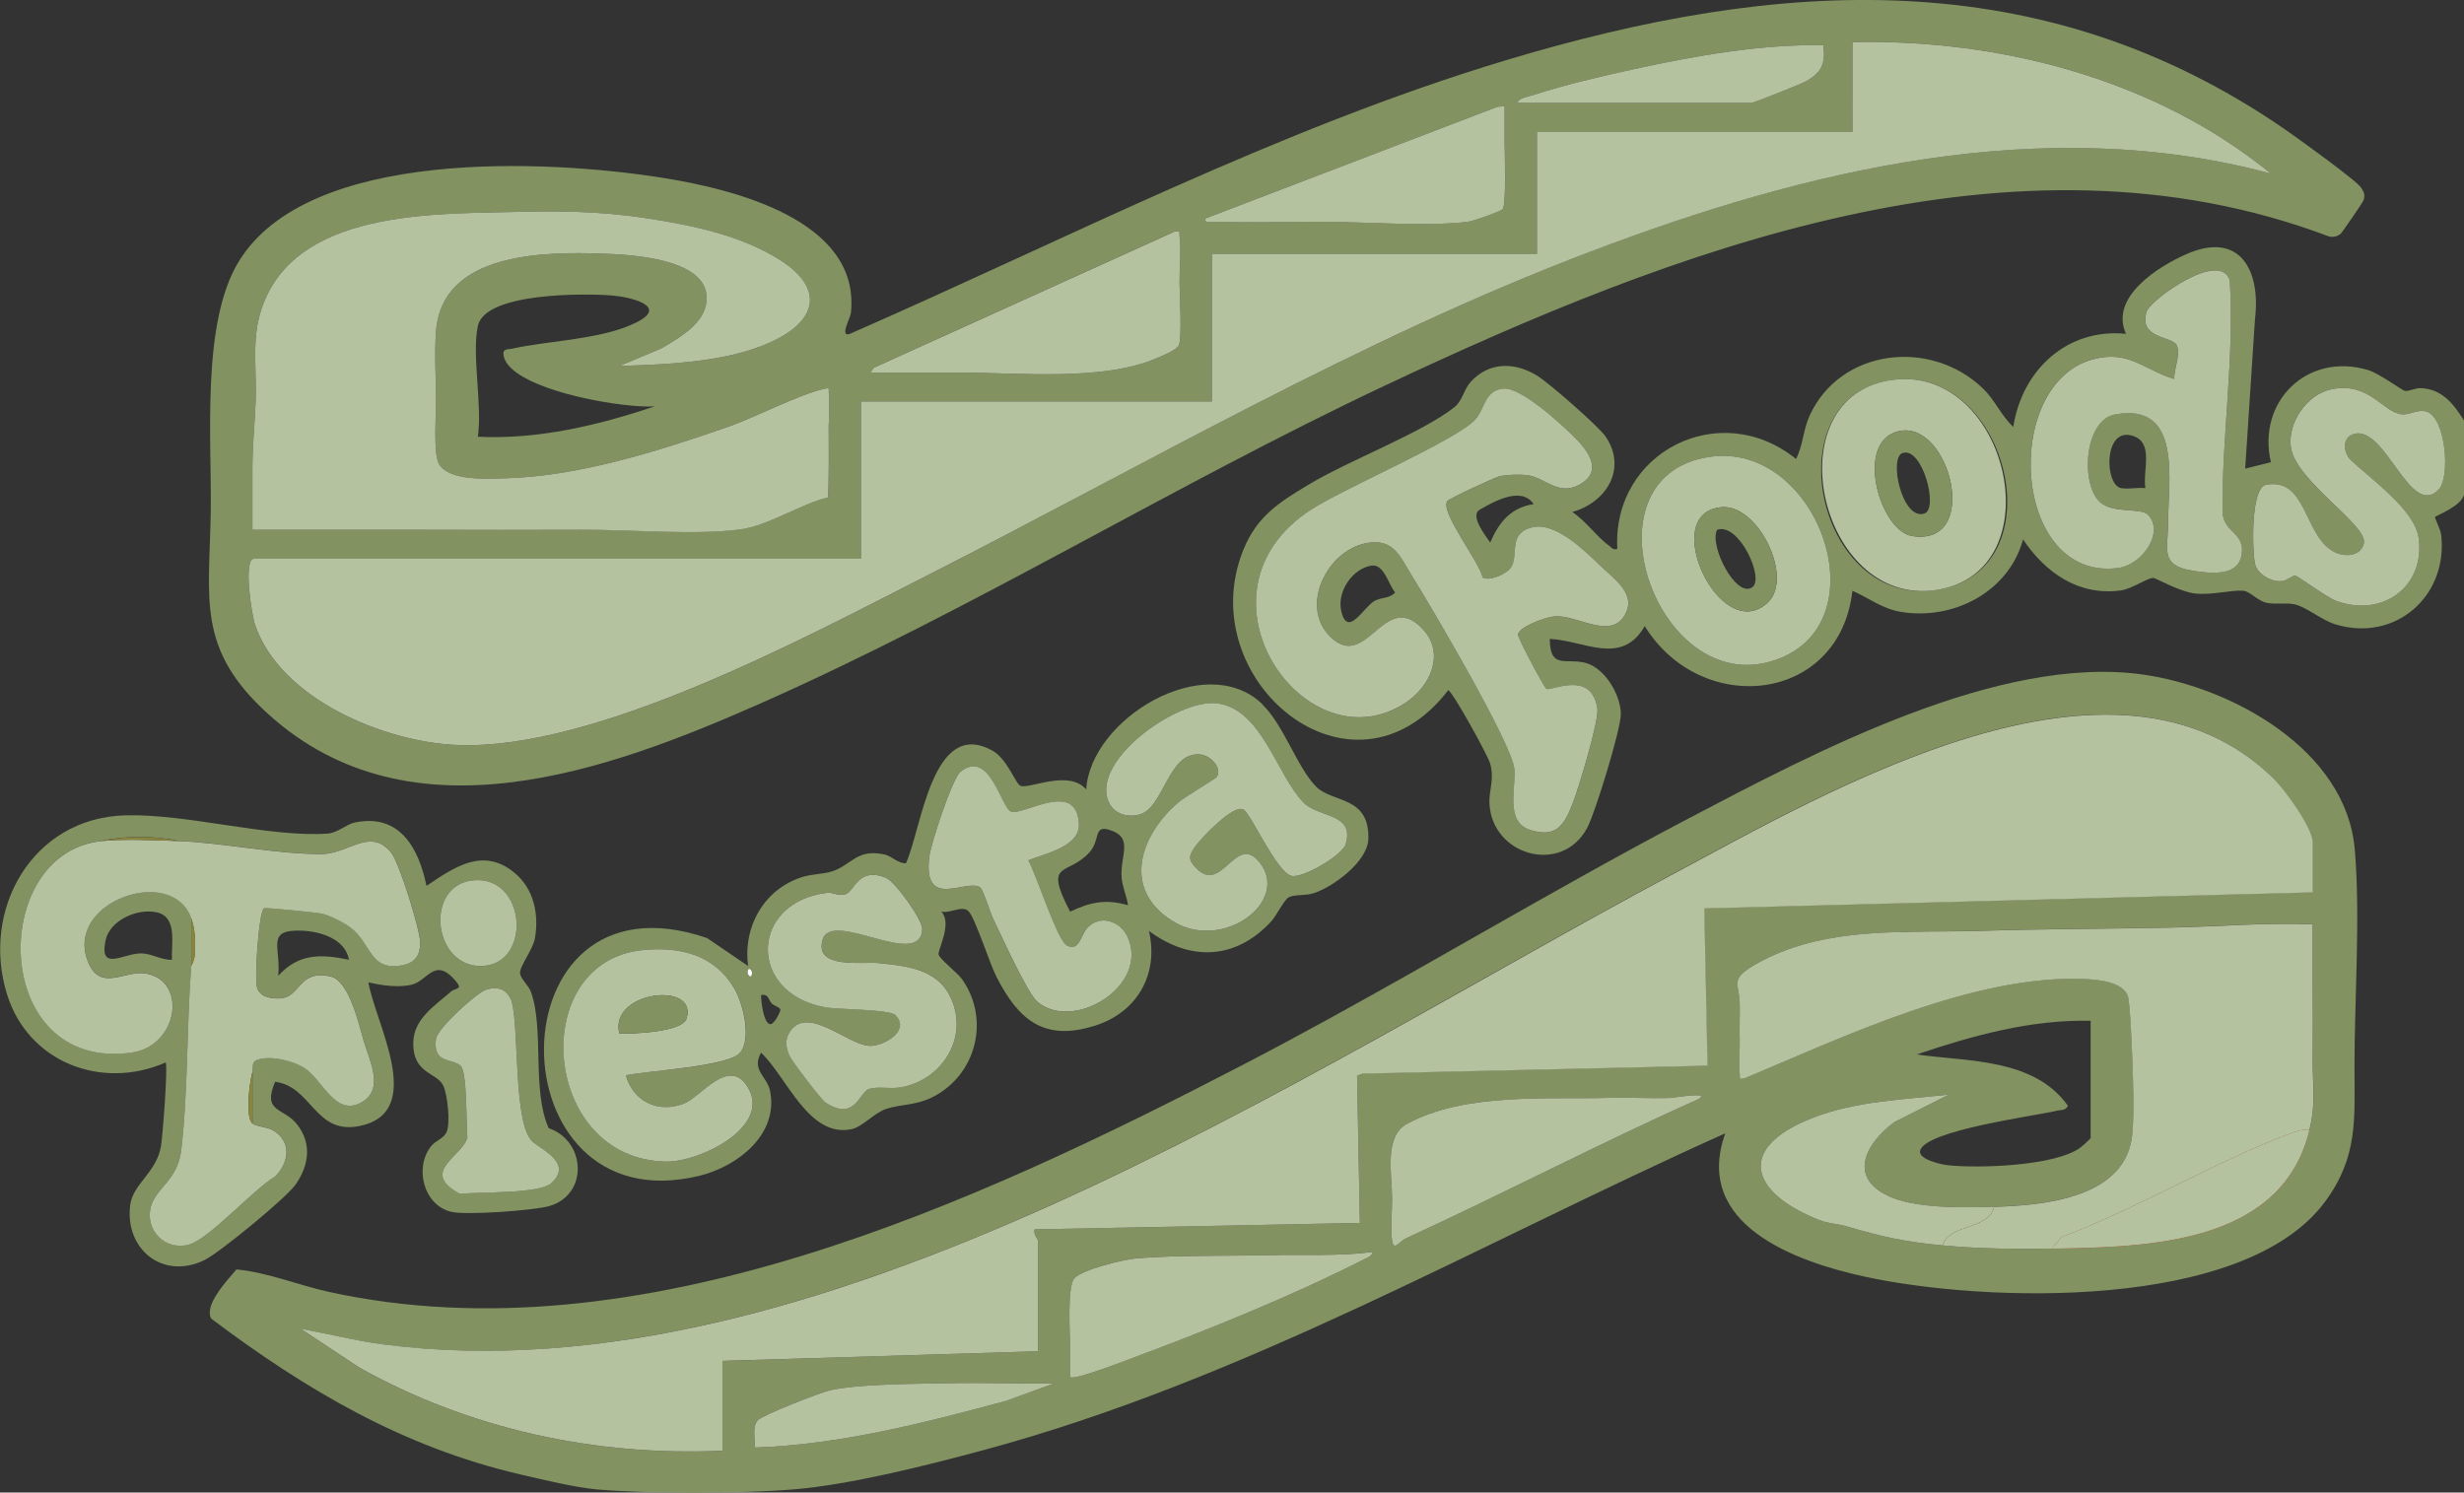 <svg viewBox="0 0 441.39 267.4" xmlns="http://www.w3.org/2000/svg" data-name="Layer 1" id="Layer_1">
  <rect x="0" y="0" width="441.39" height="267.4" fill="#333333" stroke="none"/>
  <defs>
    <style>
      .cls-1 {
        fill: #e9a842;
      }

      .cls-2 {
        fill: #b5c2a0;
      }

      .cls-3 {
        fill: #fefefd;
      }

      .cls-4 {
        fill: #898540;
      }

      .cls-5 {
        fill: #df733c;
      }

      .cls-6 {
        fill: #e2863e;
      }

      .cls-7 {
        fill: #da5438;
      }

      .cls-8 {
        fill: #829361;
      }

      .cls-9 {
        fill: #888540;
      }
    </style>
  </defs>
  <path d="M340.32,161.83l-35.03.92.26,12.5.02,1.13.04,1.91.02.89.24,11.76,5.67-.08c0-.4,0-.8.02-1.22,0-.3.02-.6.03-.9.03-.83.06-1.66.04-2.41-.06-2.19.05-4.41,0-6.61-.01-.5-.05-.94-.11-1.33-.02-.16-.05-.31-.07-.46-.11-.65-.23-1.19-.23-1.67,0-.39.08-.76.29-1.13.08-.13.17-.25.27-.38.43-.51,1.15-1.07,2.32-1.76.25-.15.5-.29.76-.43s.51-.28.76-.41c.08-.04.14-.08.22-.12.69-.36,1.4-.69,2.1-1,.26-.12.52-.23.79-.33.27-.11.53-.21.79-.31.27-.1.53-.2.8-.3.27-.09.53-.18.8-.28.65-.22,1.3-.42,1.96-.61.62-.17,1.24-.33,1.87-.49,2.94-.7,5.96-1.13,9.01-1.39.4-.03.8-.06,1.2-.09,1.35-.1,2.7-.17,4.06-.21.41-.02.82-.03,1.23-.04l-.14-5.16ZM311.64,179.72c-.01-.5-.05-.94-.11-1.33-.02-.16-.05-.31-.07-.46-.11-.65-.23-1.19-.23-1.67l-5.65.12.04,1.91.02.89.24,11.76,5.67-.08c0-.4,0-.8.02-1.22,0-.3.02-.6.03-.9.03-.83.06-1.66.04-2.41-.06-2.19.05-4.41,0-6.61ZM340.32,161.83l-35.03.92.26,12.5.02,1.13.04,1.91.02.89.24,11.76,5.67-.08c0-.4,0-.8.02-1.22,0-.3.02-.6.03-.9.03-.83.06-1.66.04-2.41-.06-2.19.05-4.41,0-6.61-.01-.5-.05-.94-.11-1.33-.02-.16-.05-.31-.07-.46-.11-.65-.23-1.19-.23-1.67,0-.39.08-.76.29-1.13.08-.13.17-.25.27-.38.43-.51,1.15-1.07,2.32-1.76.25-.15.5-.29.76-.43s.51-.28.76-.41c.08-.04.14-.08.22-.12.69-.36,1.4-.69,2.1-1,.26-.12.52-.23.79-.33.27-.11.53-.21.79-.31.27-.1.53-.2.8-.3.27-.09.53-.18.8-.28.65-.22,1.3-.42,1.96-.61.62-.17,1.24-.33,1.87-.49,2.94-.7,5.96-1.13,9.01-1.39.4-.03.8-.06,1.2-.09,1.35-.1,2.7-.17,4.06-.21.41-.02.82-.03,1.23-.04l-.14-5.16ZM340.32,161.83l-35.03.92.26,12.5.02,1.13.04,1.91.02.89.24,11.76,5.67-.08c0-.4,0-.8.02-1.22,0-.3.02-.6.03-.9.03-.83.06-1.66.04-2.41-.06-2.19.05-4.41,0-6.61-.01-.5-.05-.94-.11-1.33-.02-.16-.05-.31-.07-.46-.11-.65-.23-1.19-.23-1.67,0-.39.08-.76.29-1.13.08-.13.17-.25.27-.38.43-.51,1.15-1.07,2.32-1.76.25-.15.5-.29.76-.43s.51-.28.76-.41c.08-.04.14-.08.22-.12.69-.36,1.4-.69,2.1-1,.26-.12.52-.23.79-.33.27-.11.53-.21.79-.31.27-.1.53-.2.8-.3.27-.09.53-.18.8-.28.65-.22,1.3-.42,1.96-.61.62-.17,1.24-.33,1.87-.49,2.94-.7,5.96-1.13,9.01-1.39.4-.03.8-.06,1.2-.09,1.35-.1,2.7-.17,4.06-.21.41-.02.82-.03,1.23-.04l-.14-5.16ZM340.32,161.83l-35.03.92.26,12.5.02,1.13.04,1.91.02.89.24,11.76,5.67-.08c0-.4,0-.8.02-1.22,0-.3.02-.6.03-.9.03-.83.06-1.66.04-2.41-.06-2.19.05-4.41,0-6.61-.01-.5-.05-.94-.11-1.33-.02-.16-.05-.31-.07-.46-.11-.65-.23-1.19-.23-1.67,0-.39.08-.76.29-1.13.08-.13.17-.25.27-.38.43-.51,1.15-1.07,2.32-1.76.25-.15.5-.29.76-.43s.51-.28.76-.41c.08-.04.14-.08.22-.12.69-.36,1.4-.69,2.1-1,.26-.12.52-.23.79-.33.27-.11.53-.21.79-.31.27-.1.53-.2.8-.3.27-.09.53-.18.8-.28.65-.22,1.3-.42,1.96-.61.62-.17,1.24-.33,1.87-.49,2.94-.7,5.96-1.13,9.01-1.39.4-.03.8-.06,1.2-.09,1.35-.1,2.7-.17,4.06-.21.41-.02.82-.03,1.23-.04l-.14-5.16ZM421.81,152.1c-1.54-17.73-21.94-28.96-37.87-31.24-25.74-3.68-58.91,13.94-81.34,25.71-6.73,3.53-13.41,7.18-20.05,10.9-19.88,11.1-39.5,22.7-59.71,33.2-48.11,24.97-108.36,52.91-163.79,40.81-5.53-1.21-11.05-3.5-16.58-4.04-.04,0-.08,0-.12-.01-1.55,1.84-5.9,6.4-4.5,8.82,16.99,12.78,34.35,23.02,55.34,27.9,3.89.91,9.92,2.36,13.73,2.69,9.16.8,25.98.76,35.18,0,10.32-.85,24.02-4.33,34.15-7.06,46.77-12.61,88.95-37.08,132.81-56.74-5.84,16.29,12.39,22.94,24.97,25.68,21.46,4.67,67.96,6.21,82.47-13.43,5.95-8.06,5.27-14.86,5.27-24.03,0-12.28,1.08-27.21.05-39.14ZM180.16,251c-14.71,3.96-29.65,7.82-44.98,8.34.15-1.56-.51-3.68.57-4.9.81-.91,11.31-5.02,13.05-5.39,5.4-1.15,15.34-1.11,21.25-1.24,6.24-.14,12.52.14,18.76.03l-8.65,3.15ZM244.17,225.7c-12.45,6.33-27.65,12.52-40.79,17.4-1.62.61-10.99,4.27-11.68,3.6-.03-1.91.03-3.84,0-5.75-.04-2.49-.5-10.41.74-11.91,1.31-1.59,8.85-3.41,11.09-3.6,7.31-.62,16.38-.39,23.92-.58,6.17-.16,12.32.23,18.45-.57-.14.89-1.07,1.09-1.74,1.43ZM304.15,196.97c-17.64,7.87-34.75,16.84-52.3,24.89-1.09.5-2.21,2.43-2.48.41-.3-2.25.03-5.37,0-7.77-.05-4.33-1.43-10.92,2.66-13.15,10.33-5.63,24.81-4.36,36.55-4.67,3.55-.09,7.14.14,10.69.02.34-.01,7.63-1.24,4.88.27ZM244.13,192.35l-1.03.38.5,26.37-12.03.24-19.35.38-14.71.29-4.97.1-7.18.14c-.34.8.57,1.71.57,2.01v19.83l-56.51,1.73v16.1c-22.69,1-45.21-3.81-64.97-14.85l-10.57-6.99c4.92.87,9.82,2.14,14.78,2.79,7.54.98,15.15,1.31,22.83,1.07.46-.01.93-.03,1.39-.05.49-.02.99-.04,1.48-.06.5-.02,1-.05,1.51-.08.85-.05,1.7-.1,2.55-.17.66-.05,1.33-.1,1.99-.16.48-.04.95-.08,1.43-.13.43-.04.87-.08,1.29-.13.61-.06,1.22-.12,1.83-.19.44-.05.89-.1,1.35-.16.46-.05.91-.11,1.37-.17.46-.05.92-.12,1.37-.18.46-.06.91-.12,1.37-.19.46-.06.91-.13,1.37-.2.43-.06.87-.13,1.3-.2,2.25-.35,4.49-.74,6.74-1.17.5-.1,1-.19,1.5-.29.54-.1,1.09-.21,1.63-.33.38-.08.77-.16,1.15-.24.81-.17,1.62-.35,2.43-.53.72-.16,1.45-.33,2.18-.5.72-.17,1.45-.34,2.17-.52.73-.18,1.46-.36,2.18-.54.73-.18,1.46-.37,2.18-.56.69-.18,1.38-.36,2.07-.55.71-.19,1.42-.39,2.12-.59.71-.2,1.41-.4,2.12-.61.51-.15,1.02-.3,1.53-.45.28-.08.57-.17.85-.25,1.16-.35,2.32-.7,3.48-1.07,1.62-.51,3.23-1.03,4.84-1.57.38-.13.76-.25,1.14-.38.47-.16.95-.32,1.42-.49,1.3-.44,2.62-.91,3.92-1.37.81-.29,1.61-.58,2.42-.87,1.1-.4,2.21-.81,3.31-1.23.69-.26,1.37-.52,2.06-.79.33-.13.66-.25.99-.38.51-.2,1.02-.39,1.52-.59,1.01-.4,2.03-.8,3.04-1.21.73-.29,1.44-.59,2.17-.88.94-.39,1.88-.77,2.82-1.17,1.1-.46,2.19-.92,3.29-1.39.06-.02.12-.05.17-.08,1.09-.47,2.18-.94,3.27-1.41.06-.03.13-.05.19-.09.51-.22,1.02-.44,1.52-.67,1.15-.51,2.29-1.02,3.44-1.54.84-.38,1.68-.76,2.52-1.14.88-.4,1.75-.81,2.62-1.21,3.13-1.46,6.25-2.94,9.35-4.46.72-.35,1.45-.7,2.17-1.06,1.53-.75,3.05-1.51,4.58-2.28.76-.38,1.52-.76,2.28-1.15.69-.35,1.38-.7,2.07-1.05.69-.35,1.38-.7,2.07-1.06,1.18-.61,2.37-1.22,3.55-1.83,1.14-.59,2.29-1.2,3.44-1.8,1.2-.63,2.4-1.26,3.6-1.91,1.17-.62,2.34-1.24,3.5-1.87,1.17-.62,2.33-1.25,3.48-1.88.96-.52,1.92-1.05,2.88-1.56,1.35-.73,2.7-1.47,4.04-2.21.32-.17.64-.35.95-.53,1.12-.61,2.24-1.23,3.35-1.85,1.83-1.01,3.66-2.03,5.47-3.04,1.99-1.1,3.96-2.21,5.92-3.31,11.06-6.2,21.78-12.28,32.05-17.93.87-.48,1.74-.96,2.6-1.43,2.59-1.41,5.14-2.8,7.67-4.15,28.31-15.12,79.64-45.44,108.16-17.38,2.02,1.99,6.98,8.8,6.98,11.44v8.91l-73.97,1.95-35.03.92.26,12.5.02,1.13.04,1.91.02.89.24,11.76-61.75,1.42ZM413.71,202.43c-4.98,20.46-28.67,20.98-46.14,21.27-6.67.11-12.99.03-19.6-.58-6.78-.62-11.02-1.59-17.3-3.45-1.5-.44-3.1-.42-4.91-1.14-12.31-4.91-14.83-12.91-1-18.28,7.75-3.01,16.2-3.24,24.37-4.15l-9.76,4.92c-5.3,3.91-8.47,10.12-.61,13.47.16.06.32.13.48.19.17.06.33.13.51.18.18.06.36.12.55.17.35.1.71.2,1.08.29.2.05.4.09.6.13.23.05.45.09.69.13.16.03.32.06.49.09.65.11,1.32.2,2.01.28.75.09,1.52.15,2.29.2.16.01.31.02.46.03.47.02.93.05,1.4.06.46.02.92.03,1.37.03.16,0,.31,0,.47,0,2.21.03,4.32-.02,6.06-.07,9.07-.27,23.85-1.61,24.79-13.22.31-3.78.14-8.79,0-12.65-.08-2.06-.4-11.01-.87-12.06-1.12-2.48-5.47-2.79-7.78-2.89-19.68-.8-43.02,10.32-60.85,17.81-1.17.16-.74-.05-.85-.84-.04-.29-.06-.6-.08-.91,0-.12-.01-.24-.01-.37,0-.08,0-.16,0-.24,0-.4,0-.8.02-1.22,0-.3.02-.6.03-.9.03-.83.06-1.66.04-2.41-.06-2.19.05-4.41,0-6.61-.01-.5-.05-.94-.11-1.33-.02-.16-.05-.31-.07-.46-.11-.65-.23-1.19-.23-1.67,0-.39.08-.76.29-1.13.08-.13.17-.25.27-.38.43-.51,1.15-1.07,2.32-1.76.25-.15.5-.29.76-.43s.51-.28.76-.41c.08-.04.14-.08.22-.12.69-.36,1.4-.69,2.1-1,.26-.12.52-.23.79-.33.27-.11.53-.21.79-.31.27-.1.53-.2.8-.3.27-.09.53-.18.8-.28.65-.22,1.3-.42,1.96-.61.62-.17,1.24-.33,1.87-.49,2.94-.7,5.96-1.13,9.01-1.39.4-.03.8-.06,1.2-.09,1.35-.1,2.7-.17,4.06-.21.41-.02.82-.03,1.23-.04.6-.02,1.2-.03,1.81-.04.61-.01,1.21-.02,1.81-.03.61-.01,1.21-.02,1.81-.02.6,0,1.21-.01,1.81-.01,1.21-.01,2.41-.02,3.61-.03.56,0,1.11-.02,1.66-.03.64-.01,1.28-.03,1.92-.05,11.33-.35,22.69-.34,34.02-.58,8.45-.17,16.88-.93,25.38-.58.01,3.63-.02,7.29,0,10.92.02,4.4.04,8.83,0,13.22-.05,4.94.62,7.73-.58,12.65ZM343.36,188.91c9.98-3.37,20.49-6.29,31.15-6.03v20.98c0,.15-1.4,1.4-1.77,1.69-4.41,3.37-18.41,3.81-23.9,3.2-1.05-.12-5.22-1.03-4.89-2.57.78-3.68,20.84-6.28,24.51-7.19.76-.19,1.47.05,1.99-.87-6.05-8.52-17.79-7.9-27.09-9.2ZM340.32,161.83l-35.03.92.26,12.5.02,1.13.04,1.91.02.89.24,11.76,5.67-.08c0-.4,0-.8.02-1.22,0-.3.02-.6.03-.9.03-.83.06-1.66.04-2.41-.06-2.19.05-4.41,0-6.61-.01-.5-.05-.94-.11-1.33-.02-.16-.05-.31-.07-.46-.11-.65-.23-1.19-.23-1.67,0-.39.08-.76.29-1.13.08-.13.17-.25.27-.38.43-.51,1.15-1.07,2.32-1.76.25-.15.5-.29.76-.43s.51-.28.76-.41c.08-.04.14-.08.22-.12.69-.36,1.4-.69,2.1-1,.26-.12.52-.23.79-.33.27-.11.53-.21.79-.31.27-.1.53-.2.8-.3.27-.09.53-.18.8-.28.65-.22,1.3-.42,1.96-.61.62-.17,1.24-.33,1.87-.49,2.94-.7,5.96-1.13,9.01-1.39.4-.03.8-.06,1.2-.09,1.35-.1,2.7-.17,4.06-.21.41-.02.82-.03,1.23-.04l-.14-5.16ZM340.32,161.83l-35.03.92.26,12.5.02,1.13.04,1.91.02.89.24,11.76,5.67-.08c0-.4,0-.8.02-1.22,0-.3.02-.6.03-.9.03-.83.06-1.66.04-2.41-.06-2.19.05-4.41,0-6.61-.01-.5-.05-.94-.11-1.33-.02-.16-.05-.31-.07-.46-.11-.65-.23-1.19-.23-1.67,0-.39.08-.76.29-1.13.08-.13.17-.25.27-.38.43-.51,1.15-1.07,2.32-1.76.25-.15.5-.29.76-.43s.51-.28.76-.41c.08-.04.14-.08.22-.12.69-.36,1.4-.69,2.1-1,.26-.12.52-.23.79-.33.27-.11.53-.21.79-.31.27-.1.53-.2.8-.3.27-.09.53-.18.8-.28.65-.22,1.3-.42,1.96-.61.62-.17,1.24-.33,1.87-.49,2.94-.7,5.96-1.13,9.01-1.39.4-.03.8-.06,1.2-.09,1.35-.1,2.7-.17,4.06-.21.41-.02.82-.03,1.23-.04l-.14-5.16ZM311.64,179.72c-.01-.5-.05-.94-.11-1.33-.02-.16-.05-.31-.07-.46-.11-.65-.23-1.19-.23-1.67l-5.65.12.04,1.91.02.89.24,11.76,5.67-.08c0-.4,0-.8.02-1.22,0-.3.02-.6.03-.9.03-.83.06-1.66.04-2.41-.06-2.19.05-4.41,0-6.61ZM311.64,179.72c-.01-.5-.05-.94-.11-1.33-.02-.16-.05-.31-.07-.46-.11-.65-.23-1.19-.23-1.67l-5.65.12.04,1.91.02.89.24,11.76,5.67-.08c0-.4,0-.8.02-1.22,0-.3.02-.6.03-.9.03-.83.06-1.66.04-2.41-.06-2.19.05-4.41,0-6.61Z" class="cls-8"></path>
  <path d="M413.71,202.43c-4.98,20.46-28.67,20.98-46.14,21.27l1.7-2.05c13.64-5.16,26.9-13.17,40.41-18.35,1.32-.5,2.58-1.01,4.03-.87Z" class="cls-7"></path>
  <path d="M441.39,88.59c-.4,2.06-4.98,3.77-5.19,4.03-.11.13.99,2.23,1.1,3.2,1.26,11.01-8.25,19.31-18.96,16.03-2.49-.76-5.28-3.18-7.35-3.59-1.63-.32-3.3.07-4.93-.26s-2.99-2.05-4.19-2.16c-2.07-.19-5.54.8-8.56.5-2.8-.28-7.14-2.79-7.55-2.8-1.07-.03-3.87,1.97-5.83,2.24-7.62,1.03-13.53-3.2-17.53-9.14-2.55,9.42-12.53,14.57-21.95,12.97-3.34-.57-5.66-2.48-8.62-3.77-2.27,20.17-27.06,22.75-37.2,6.33-4.16,7.24-10.83,2.57-17.01,2.29.03,5.53,2.85,3.4,6.36,4.29s6.36,5.76,6.37,9.21c0,2.7-4.64,17.84-6.07,20.44-4.62,8.44-17.08,4.82-17.47-4.5-.1-2.39.91-4.17.15-7.05-.38-1.45-6.69-12.85-7.52-13.2-17.24,22.39-46.1-1.89-36.72-25.12,2.45-6.07,6.47-8.57,11.83-11.78,7.12-4.27,20.14-9.18,25.97-13.78,1.48-1.17,1.69-3.18,2.93-4.55,3.35-3.69,8.05-3.56,12.04-1.03,2.06,1.3,10.94,9.03,12.17,10.87,3.85,5.76.06,11.78-6.01,13.47,2.29,1.46,4.61,4.67,6.62,6.05.49.33.57.8,1.45.56-.95-17.37,18.41-27.13,32.01-16.11,1.28-2.47,1.25-5.21,2.48-7.86,5.56-11.95,21.66-13.75,30.98-4.79,2.25,2.17,3.25,4.84,5.46,6.91,1.56-10.14,9.59-17.74,20.19-16.68-2.98-6.56,5.72-12.03,10.78-14.26,9.64-4.26,13.41,2.91,12.32,11.7l-1.75,26.71,4.61-1.15c-2.55-10.84,6.51-19.8,17.42-16.51,1.94.58,6.11,3.65,6.57,3.73.71.13,1.86-.53,2.82-.49,3.86.13,5.91,2.83,7.78,5.8v13.22ZM384.74,92.18c-1.24-1.24-6.15-.16-8.49-2.17-3.61-3.11-2.97-14.72,2.6-15.76,12.27-2.29,9.49,12.11,9.51,19.83.02,4.21-1.53,7.23,4.45,8.16,2.98.47,7.86,1.08,8.67-2.56.95-4.28-3.13-4.1-3.36-7.91-.11-13.84,2.18-27.8,1.3-41.55-1.74-5.56-14.26,3.51-14.89,5.58-1.55,5.06,4.8,4.32,5.44,6.15s-.59,4.07-.49,5.94c-5.57-1.68-8.17-5.33-14.73-3.48-16.24,4.57-14.31,39.67,4.59,37.35,4.48-.55,8.46-6.51,5.39-9.59ZM339.18,68.04c-21.79,2.69-13.95,41.11,7.79,37.65s12.84-40.2-7.79-37.65ZM259.24,89.81c.28-.45,8.77-4.39,9.58-4.53,1.43-.25,3.61-.33,5.02-.1,3.05.49,5.42,3.75,9.19,1.62,4.31-2.44,1.32-6.22-1.08-8.57s-9.51-8.91-12.65-8.6c-3.35.33-3.32,3.64-4.94,5.46-3.3,3.72-23.4,12.3-29.37,16.14-23.18,14.89-1.16,46.6,16.87,34.64,4.35-2.89,7.11-8.78,3.01-13.16-6.85-7.32-10.01,7.65-16.46,1.47-5.7-5.47-.72-15.4,6.19-16.83,5.05-1.05,6.14,2.29,8.33,5.81,3.4,5.46,17.87,29.96,18.35,34.59.35,3.35-1.75,9.52,2.85,10.95,4.65,1.45,6.05-.83,7.55-4.6,1.05-2.65,4.79-14.97,4.48-17.12-1.01-7.06-8.35-3.07-9.12-3.56-.47-.29-5.21-9.2-5.1-9.74.28-1.5,5.11-3.15,6.56-3.25,4.04-.29,9.87,4.21,12.52-.15,2.27-3.73-1.67-6.37-4.16-8.76-2.96-2.83-8.13-7.99-12.28-7.06-4.5,1.01-2.49,4.8-3.83,7.11-.71,1.22-3.92,2.65-5.15,1.89-.46-2.62-7.61-11.66-6.35-13.64ZM417.59,69.75c-4.35.9-7.83,5.99-7.23,10.35.84,6.11,13.9,14.01,13.07,17.28-.61,2.38-3.48,2.45-5.33,1.48-5.45-2.85-4.86-13.37-12.17-12.01-2.78.52-2.48,11.6-2.01,14.08.36,1.93,2.94,3.38,4.84,3.18.92-.1,1.93-1.03,2.36-1s5.58,3.88,7.38,4.55c8.2,3.03,15.93-2.5,14.76-11.27-.68-5.1-8.71-10.64-12.33-14.14-1.21-1.4-1.32-3.89.68-4.49,5.7-1.7,10.02,15.16,15.19,9.99,2.22-2.21,1.32-13.02-2.18-14.02-1.58-.45-2.96.67-4.44.49-3.44-.43-5.78-5.89-12.6-4.47ZM384.31,87.44c-.51-3.27,1.66-8.29-2.44-9.41-5.08-1.39-4.87,8.87-1.9,9.42,1.29.24,2.97-.16,4.34,0ZM306.31,81.84c-23.83,3.45-9.08,44.78,12.56,36.09,18.06-7.26,6.46-38.85-12.56-36.09ZM274.73,90.31c-2.19-3.22-7.01-.52-9.65,1-1.84,1.06,1,4.61,1.87,5.89,1.57-3.64,3.65-6.23,7.78-6.89ZM245.75,101.32c-3.42.48-6.29,4.63-5.49,8.13,1.14,5,4.05-.76,6-1.81,1.24-.67,2.72-.39,3.66-1.5-1.17-1.36-2-5.12-4.17-4.81Z" class="cls-8"></path>
  <path d="M422.97,33.65c-.77-1.29-11.59-9.05-13.69-10.5-43.65-30.08-90.72-27.06-139.6-12.33-40.71,12.26-78.71,32.06-117.5,49.02-1.81.55.15-2.86.25-3.78,1.77-16.68-21.2-22.22-33.85-24.22-20.56-3.25-63.26-5.4-75.78,14.96-6.8,11.05-4.85,31.91-5.05,44.98-.24,15.6-2.64,24.47,10.35,36.2,25.5,23.04,60.84,10.1,88.05-1.92,37.99-16.79,74.15-39.17,111.85-56.94,51.32-24.18,112.73-48.12,169.16-26.77.79.21,1.54.03,2.16-.5.27-.24,4.01-5.67,4.1-6.02.27-1.06.07-1.32-.44-2.18ZM274.73,17.01c5.54-1.8,12.15-3.36,17.87-4.6,11.07-2.41,22.68-4.5,34.03-4.31.08.56.12,1.07.12,1.55,0,2.23-.88,3.6-3.18,4.89-.87.49-9.38,3.91-9.92,3.91h-41.81c.13-.94,2.08-1.17,2.88-1.44ZM215.92,39.15l52.31-20.01,1.31-.12c.02,2.1-.02,4.22,0,6.32.02,1.75.32,11.61-.35,12.13-.64.49-5.28,2.14-6.26,2.26-7.33.89-18.47,0-26.26-.02-6.22-.01-12.53.23-18.75,0-.7-.02-2.15.43-2.01-.57ZM156.51,65.88l53.94-24.42c1.17-.16.74.05.85.84.32,2.41-.03,5.77,0,8.35.02,2.31.45,9.55-.09,11.12-.32.92-2.97,1.95-3.96,2.38-9.5,4.17-24.55,2.63-35.17,2.6-5.37-.02-10.77.02-16.14,0l.57-.86ZM45.22,83.99c-.01-4.09.42-8.14.58-12.07.19-4.83-.59-10.3.58-14.95,4.72-18.81,29.18-18.63,44.4-18.97,9.06-.21,16.16-.27,25.37,1.15,8.04,1.23,16.77,3.08,23.65,7.47,7.48,4.79,6.91,10.39-.94,14.3-.29.14-.59.28-.89.42-.28.13-.57.25-.86.37-.05.03-.11.05-.16.06-.18.08-.36.15-.54.22-.02.01-.05.02-.08.03-.17.07-.33.13-.51.19-.51.18-1.02.36-1.54.52-.15.05-.3.1-.45.14-.48.15-.97.28-1.46.41-.38.1-.76.19-1.14.28-.23.06-.47.11-.7.16-.7.16-1.42.29-2.14.42-.28.05-.55.1-.83.14-.17.03-.35.06-.53.09-.23.04-.45.08-.68.1-.96.14-1.93.26-2.89.36-.31.03-.61.06-.91.09-.1.01-.2.02-.3.03-.2.02-.41.04-.61.06-.29.03-.59.05-.89.08-.34.03-.69.06-1.03.08-.55.04-1.09.08-1.63.1-.06,0-.12.01-.18.01-1.09.06-2.17.12-3.23.16-.35.02-.7.03-1.05.04-.04,0-.08,0-.13,0-.57.02-1.14.05-1.69.06-.24,0-.47.02-.7.02-.05,0-.09,0-.13,0l2.89-1.21,4.61-1.93c3.42-2.06,8.46-4.79,8.07-9.5-.55-6.63-13.55-7.29-18.45-7.47-10.8-.39-28.85-.21-29.99,13.8-.3,3.72-.05,8.26,0,12.07.03,2.71-.55,10,.54,11.83,1.81,3.04,8.48,2.62,11.57,2.55,13.27-.29,27.64-4.86,40.09-9.19,5.18-1.8,12.57-5.77,17.36-6.85,1.1-.24.7,0,.8.79.2,1.65-.02,3.74,0,5.47.04,4.38.03,8.78-.07,13.16-5.07,1.22-10.71,5.09-15.84,5.76-8,1.06-20,0-28.5.05-9.41.05-18.85.02-28.26,0-10.18-.02-20.38.01-30.56,0,0-3.63.01-7.29,0-10.92ZM85.59,58.41c1.31-6.07,19.24-5.85,23.95-5.48,3.35.26,10.48,1.91,4.31,4.91-.39.19-.79.36-1.19.53-.19.08-.39.16-.58.23-.19.07-.38.14-.57.21-5.99,2.09-13.74,2.34-19.6,3.63-.87.2-1.89-.04-1.72,1.16.7,4.74,13,7.88,21.15,8.88,2.56.32,4.72.43,5.98.31-10.16,3.42-20.9,5.98-31.72,5.46.83-5.64-1.12-14.64,0-19.83ZM284.97,45.04c-1.3.49-2.59.99-3.89,1.5-.83.32-1.65.65-2.48.98-.71.28-1.41.56-2.11.85-.28.11-.57.23-.85.35-.06.03-.12.05-.18.08-.59.23-1.18.47-1.77.72-.55.23-1.1.46-1.65.69-.05.01-.09.03-.13.05-.18.07-.36.14-.54.23-1.5.62-2.99,1.25-4.47,1.9-.87.38-1.75.76-2.62,1.14-.07.02-.14.06-.2.09-.2.09-.4.17-.61.27-2.62,1.15-5.24,2.32-7.84,3.52-.94.42-1.87.85-2.79,1.29-1.69.78-3.37,1.57-5.05,2.37-1.14.54-2.28,1.08-3.41,1.63-.66.32-1.32.64-1.99.96-1.07.52-2.15,1.05-3.23,1.58-1.12.54-2.23,1.1-3.35,1.65-1.05.52-2.11,1.05-3.16,1.58-.84.42-1.67.84-2.51,1.26-1.65.83-3.3,1.67-4.94,2.51-1.64.84-3.29,1.69-4.93,2.53-1.03.54-2.06,1.07-3.08,1.6-2.15,1.11-4.29,2.23-6.43,3.36-.31.16-.61.32-.92.48-2.45,1.29-4.9,2.58-7.34,3.86-2.45,1.29-4.89,2.58-7.33,3.87h0c-2.45,1.29-4.89,2.59-7.33,3.87-2.45,1.29-4.9,2.58-7.34,3.86-2.45,1.28-4.91,2.56-7.36,3.83s-4.91,2.53-7.38,3.79c-22.02,11.2-59.32,31.24-83.94,30.19-13.11-.56-31.58-8.25-36.13-21.47-.64-1.86-2.18-11.89-.18-11.89h108.7v-28.17h62.86v-26.45h58.24v-21.85h56.51V7.52c26.6-.52,54.28,6.68,74.97,23.57-40.8-10.98-83.44-.64-121.82,13.94Z" class="cls-8"></path>
  <path d="M226.09,126.16c3.83,3.65,6.3,11.37,9.68,14.78,2.93,2.95,9.56,1.6,9.35,9.36-.11,4.04-6.27,8.58-9.75,9.71-1.58.51-3.34.19-4.47.72-.84.39-2.23,3.31-3.16,4.32-6.34,6.91-14.5,7.24-21.93,1.73,1.81,7.69-2.07,14.53-9.52,16.93-9.18,2.96-13.79-.9-17.78-8.69-1.23-2.39-3.77-10.41-4.98-11.73-1.1-1.2-3.33.42-4.91.03,2.02,2.1-.65,6.85-.49,7.67s3.4,3.3,4.2,4.43c5.08,7.19,2.58,17.15-5.26,21.13-2.97,1.51-5.54,1.23-8.27,2.1-2.14.69-4.33,3.22-6.17,3.63-7.77,1.72-11.71-9.42-16.3-13.68-1.77,3.11,1.07,4.28,1.59,6.74,1.66,7.85-5.76,13.63-12.63,15.31-37.24,9.08-37.47-55.9,1.37-42.59l7.36,5.01c-.98-7,2.86-13.79,9.68-15.94,1.8-.57,3.73-.5,5.33-1.01,3.55-1.14,4.4-4.11,9.38-3.04,1.36.29,2.39,1.6,3.87,1.59,2.83-6.12,4.64-26.08,15.41-20.24,2.81,1.52,4.21,6.08,5.17,6.38,1.69.53,8.61-2.98,11.72.63.76-12.68,21.29-25.05,31.52-15.32ZM222.74,145.04c1.39.81,5.89,11.16,8.59,11.88,2.04.55,9.15-3.73,9.73-5.65,1.68-5.63-4.85-4.71-7.56-7.48-4.83-4.95-7.5-16.94-15.62-17.79-6.68-.7-21.14,9.24-19.61,16.66.57,2.77,3.03,3.9,5.7,3.32,4.55-1,5.17-11.34,11.02-10.81,1.85.17,4,2.44,2.98,4.03-.22.35-5.72,3.55-6.94,4.61-6.81,5.89-10.07,15.46-1.08,21.16,9,5.7,21.3-3.44,15.68-10.46-4.25-5.32-6.69,5.67-11.24,1.15-1.67-1.65-1.45-2.37-.2-4.1,1.05-1.47,6.8-7.53,8.55-6.51ZM184.2,154.14c2.99-1.2,9.28-2.46,9.06-6.53-.43-7.96-9.74-1.52-12.11-2.18-1.8-.5-3.81-11.38-9.11-7.15-1.46,1.16-5.28,12.85-5.57,15.14-1.25,9.84,6.62,3.9,9.1,5.58.53.36,1.82,4.58,2.36,5.69,1.38,2.82,6.1,13.27,7.85,14.76,6.57,5.59,20.27-2.94,16.15-11.67-1.31-2.77-4.81-3.95-7.11-1.6-1.24,1.27-1.47,4.4-3.72,3.22-1.73-.91-5.48-12.78-6.91-15.25ZM202.07,162.18c-.24-1.67-.99-3.19-1.14-4.89-.36-4,2.33-7.29-2.29-8.64-2.78-.81-1.5,1.85-3.48,4.05-3.87,4.33-8.35,1.29-3.46,10.63,3.63-1.71,6.36-2.3,10.37-1.15ZM160.41,181.87c2.63,2.59-1.57,5.32-4.34,5.49-3.84.23-11.29-7.54-14.58-2.51-.9,1.37-.7,2.75-.1,4.21.37.9,5.71,7.95,6.5,8.46,5.37,3.49,6-1.89,7.87-2.46,1.48-.45,3.71.05,5.52-.25,7.02-1.14,11.87-8.09,9.5-14.95-2.13-6.18-7.79-6.76-13.41-7.33-2.82-.29-11.58,1.17-9.99-4.2,1.63-5.5,17.47,5.46,17.84-1.85.09-1.72-4.91-8.55-6.41-9.18-5.18-2.18-5.66,2.53-7.45,2.93-1.29.28-2.18-.41-3.14-.29-13.83,1.6-14.44,17.87-.5,20.5,2.4.45,11.6.34,12.7,1.42ZM112.12,192.65c3.9-.84,18.24-1.48,20.45-4.04s.54-8.91-1.05-11.57c-3.6-6-9.6-7.45-16.25-6.84-20.98,1.93-18.36,37.6,4.12,37.91,6.04.08,19.36-6.42,14.33-13.71-3.33-4.83-8.25,2.13-11.08,3.27-4.66,1.88-9.2-.3-10.51-5.02ZM134.6,174.83c.41-.81-.36-1.53-.56-1.14-.41.81.36,1.53.56,1.14ZM138.27,179.8c-.63-.66-.61-1.8-1.93-1.52,0,1.2.39,4.64,1.45,5.17.84.42,2.06-2.32,2.01-2.56-.1-.45-1.15-.69-1.52-1.09Z" class="cls-8"></path>
  <path d="M76.37,158.73c5.05-3.39,10.2-7.05,15.86-2.31,3.43,2.88,4.33,7.38,3.6,11.66-.35,2.05-2.85,5.15-2.67,6.33.15,1.03,1.54,2.14,1.95,3.29,2.41,6.72.12,17.6,3.18,24.42,6.67,2.28,7.17,11.91.12,13.95-2.8.81-14.76,1.65-17.47,1.06-5.1-1.12-6.77-7.99-3.69-11.81.79-.98,2.18-1.31,2.73-2.45.76-1.61.17-6.77-.57-8.36-1.15-2.47-5.55-2.03-5.37-7.87.13-4.17,3.94-6.51,6.68-8.94.89-.79,2.33-.32.86-2.02-3.76-4.34-4.91.08-7.92.76-2.35.52-5.35.11-7.66-.45,1.14,7.18,10.53,23.26-1.58,25.74-8.02,1.65-8.51-7.08-15.14-7.92-2.4,5.63,1.63,4.54,4.04,7.76,2.57,3.44,1.99,7.23-.33,10.6-1.65,2.4-13.66,12.26-16.36,13.58-7.35,3.61-14.3-1.84-13.31-9.83.48-3.86,4.7-5.78,5.52-10.59.29-1.72,1.27-14.37.83-14.98-11.49,5.03-24.63-.05-28.41-12.2-4.73-15.22,4.53-31.65,21.23-32.08,11.11-.29,25.77,4.01,36.23,3.27,1.74-.12,3.32-1.67,4.82-1.98,8.06-1.69,11.49,4.61,12.86,11.37ZM18.12,150.68c-20.19,2.1-19.88,41.37,5.43,37.89,8.62-1.18,10.13-13.32,2.2-14.22-3.52-.4-7.83,3.3-9.98-2.08-4.27-10.72,15.04-17.47,18.49-7.8v8.62c-.82,10.7-.55,22.58-1.79,32.99-.64,5.32-4.55,6.73-5.44,10.11-1.1,4.17,2.53,7.91,6.81,6.77,3.64-.97,11.68-10,15.45-12.2,2.52-2.51,3.02-6.32-.39-8.28-1.08-.62-3.02-.67-3.67-1.23v-9.2c.22-.76-.29-1.81.94-2.22,2.37-.79,6.52.21,8.58,1.64,3.13,2.18,5.43,8.63,10.03,5.99,4.15-2.38,1.42-7.36.34-11.16-.89-3.1-2.63-10.65-5.89-11.38-5.85-1.31-5.27,3.77-9.11,3.93-1.52.06-3.33-.15-4.01-1.76-.63-1.49.3-14.2,1.23-14.4.51-.11,9.47.77,10.47,1.01,1.36.32,3.88,1.62,5.01,2.48,3.75,2.86,3.39,7.76,9.1,6.76,2.43-.43,3.4-1.74,3.35-4.17s-3.76-14.34-5.23-16.1c-3.74-4.48-7.62.3-12.41.32-8.06.04-17.4-2-25.66-2.33-4.13-.96-9.71-.96-13.84,0ZM84.86,157.71c-9,.78-7.34,15.77,1.56,15.35s7.86-16.17-1.56-15.35ZM30.8,171.95c-.14-2.89,1.04-7.66-2.72-8.5-3.44-.77-8.41,1.4-9.17,5.03-1.18,5.69,3.16,2.3,6.41,2.33,1.87.02,3.58,1.22,5.47,1.14ZM62.52,171.95c-.67-3.71-5.03-5.06-8.35-5.21-6.71-.3-3.79,2.99-4.33,8.08,3.72-4.05,7.59-3.9,12.68-2.88ZM87.17,177.26c-1.69.45-8.82,6.98-9.07,8.83-.59,4.47,2.64,3.43,4.36,4.79,1.29,1.02,1,10.47,1.27,12.86-.79,3.43-8.76,6.17-1.31,10.16,3.41-.44,14.23.07,16.42-2,3.83-3.61-2-5.98-3.49-7.44-3.41-3.32-2.32-19.89-3.68-25.07-.82-2.1-2.28-2.72-4.5-2.14Z" class="cls-8"></path>
  <path d="M414.29,159.88l-108.99,2.87.58,28.18-61.75,1.42-1.03.38.5,26.37-58.24,1.15c-.34.8.57,1.72.57,2.01v19.83l-56.51,1.72v16.1c-22.69,1.01-45.2-3.81-64.97-14.85l-10.57-6.99c4.92.87,9.82,2.14,14.78,2.79,77.79,10.1,164.63-48.77,230.49-83.96,28.31-15.12,79.65-45.44,108.17-17.38,2.02,1.98,6.98,8.8,6.98,11.44v8.91Z" class="cls-2"></path>
  <path d="M357.2,216.22c-.93,4.19-8,2.95-9.23,6.9-6.78-.62-11.02-1.59-17.3-3.45-1.5-.44-3.1-.42-4.91-1.14-12.31-4.91-14.83-12.91-1-18.28,7.75-3.01,16.2-3.24,24.37-4.15l-9.76,4.92c-5.3,3.91-8.47,10.12-.61,13.47.16.06.32.13.48.19.17.06.33.13.51.18.18.06.36.12.55.17.35.1.71.2,1.08.29.2.05.4.09.6.13.23.05.45.09.69.13.16.03.32.06.49.09.65.11,1.32.2,2.01.28.75.09,1.52.15,2.29.2.16.01.31.02.46.03.47.02.93.05,1.4.06.46.02.92.03,1.37.03.16,0,.31,0,.47,0,2.21.03,4.32-.02,6.06-.07Z" class="cls-2"></path>
  <path d="M413.71,202.43c-1.46-.14-2.71.37-4.03.87-13.51,5.18-26.77,13.19-40.41,18.35l-1.7,2.05c-6.67.11-12.99.03-19.6-.58,1.23-3.95,8.3-2.71,9.23-6.9,9.07-.27,23.85-1.61,24.79-13.22.31-3.78.14-8.79,0-12.65-.08-2.06-.4-11.01-.87-12.06-1.12-2.48-5.47-2.79-7.78-2.89-19.68-.8-43.02,10.32-60.85,17.81-1.17.16-.74-.05-.85-.84-.04-.29-.06-.6-.08-.91,0-.12-.01-.24-.01-.37,0-.08,0-.16,0-.24,0-.4,0-.8.02-1.22,0-.3.02-.6.03-.9.03-.83.06-1.66.04-2.41-.06-2.19.05-4.41,0-6.61-.01-.5-.05-.94-.11-1.33-.02-.16-.05-.31-.07-.46-.11-.65-.23-1.19-.23-1.67,0-.39.08-.76.29-1.13.08-.13.17-.25.27-.38.43-.51,1.15-1.07,2.32-1.76.25-.15.5-.29.76-.43s.51-.28.76-.41c.08-.04.14-.08.22-.12.69-.36,1.4-.69,2.1-1,.27-.12.53-.23.79-.33.27-.11.53-.21.79-.31.27-.1.53-.2.8-.3.27-.09.53-.18.8-.28.65-.22,1.3-.42,1.96-.61.62-.17,1.24-.33,1.87-.49,2.94-.7,5.96-1.13,9.01-1.39.4-.03.8-.06,1.2-.09,1.35-.1,2.7-.17,4.06-.21.41-.02.82-.03,1.23-.04.6-.02,1.21-.03,1.81-.04.61-.01,1.21-.02,1.81-.03.61-.01,1.21-.02,1.81-.02.6,0,1.21-.01,1.81-.01,1.21-.01,2.41-.02,3.61-.03.56,0,1.11-.02,1.66-.03.64-.01,1.28-.03,1.92-.05,11.33-.35,22.69-.34,34.02-.58,8.45-.17,16.88-.93,25.38-.58.01,3.63-.02,7.29,0,10.92.02,4.4.04,8.83,0,13.22-.05,4.94.62,7.73-.58,12.65Z" class="cls-2"></path>
  <path d="M311.53,175.13c.08-.12.16-.25.27-.38-.1.13-.19.25-.27.38Z" class="cls-1"></path>
  <path d="M413.71,202.43c-4.98,20.46-28.67,20.98-46.14,21.27l1.7-2.05c13.64-5.16,26.9-13.17,40.41-18.35,1.32-.5,2.58-1.01,4.03-.87Z" class="cls-2"></path>
  <path d="M188.81,247.85l-8.65,3.15c-14.71,3.96-29.65,7.82-44.98,8.34.15-1.56-.51-3.68.57-4.9.81-.91,11.31-5.02,13.05-5.39,5.4-1.15,15.34-1.11,21.25-1.24,6.24-.14,12.52.14,18.76.03Z" class="cls-2"></path>
  <path d="M304.15,196.97c-17.64,7.87-34.75,16.84-52.3,24.89-1.09.5-2.21,2.43-2.48.41-.3-2.25.03-5.37,0-7.77-.05-4.33-1.43-10.92,2.66-13.15,10.33-5.63,24.81-4.36,36.55-4.67,3.55-.09,7.14.14,10.69.02.34-.01,7.63-1.24,4.88.27Z" class="cls-2"></path>
  <path d="M245.9,224.28c-.14.89-1.07,1.09-1.74,1.43-12.45,6.33-27.65,12.52-40.79,17.4-1.62.61-10.99,4.27-11.68,3.6-.03-1.91.03-3.84,0-5.75-.04-2.49-.5-10.41.74-11.91,1.31-1.59,8.85-3.41,11.09-3.6,7.31-.62,16.38-.39,23.92-.58,6.17-.16,12.32.23,18.45-.57Z" class="cls-2"></path>
  <path d="M347.44,216.16c-.77-.05-1.54-.11-2.29-.2.75.08,1.52.14,2.29.2Z" class="cls-5"></path>
  <path d="M259.24,89.81c-1.26,1.98,5.89,11.02,6.35,13.64,1.23.77,4.43-.66,5.15-1.89,1.34-2.31-.67-6.09,3.83-7.11,4.15-.93,9.33,4.23,12.28,7.06,2.49,2.38,6.42,5.03,4.16,8.76-2.65,4.36-8.47-.15-12.52.15-1.45.11-6.28,1.76-6.56,3.25-.1.54,4.64,9.45,5.1,9.74.77.49,8.11-3.5,9.12,3.56.31,2.15-3.43,14.47-4.48,17.12-1.5,3.78-2.9,6.05-7.55,4.6-4.6-1.43-2.5-7.61-2.85-10.95-.49-4.63-14.95-29.13-18.35-34.59-2.19-3.52-3.28-6.85-8.33-5.81-6.91,1.43-11.89,11.37-6.19,16.83,6.45,6.19,9.62-8.78,16.46-1.47,4.1,4.38,1.34,10.27-3.01,13.16-18.03,11.96-40.05-19.75-16.87-34.64,5.98-3.84,26.07-12.42,29.37-16.14,1.62-1.83,1.6-5.13,4.94-5.46,3.14-.31,10.24,6.24,12.65,8.6s5.39,6.13,1.08,8.57c-3.77,2.13-6.15-1.13-9.19-1.62-1.41-.23-3.59-.14-5.02.1-.81.14-9.3,4.08-9.58,4.53Z" class="cls-2"></path>
  <path d="M384.74,92.18c3.07,3.07-.91,9.04-5.39,9.59-18.91,2.32-20.83-32.78-4.59-37.35,6.56-1.84,9.16,1.8,14.73,3.48-.1-1.87,1.13-4.1.49-5.94s-6.98-1.09-5.44-6.15c.63-2.07,13.15-11.14,14.89-5.58.87,13.74-1.42,27.71-1.3,41.55.23,3.81,4.31,3.62,3.36,7.91-.81,3.65-5.69,3.03-8.67,2.56-5.99-.93-4.44-3.95-4.45-8.16-.03-7.72,2.75-22.11-9.51-19.83-5.57,1.04-6.21,12.65-2.6,15.76,2.34,2.01,7.25.93,8.49,2.17Z" class="cls-2"></path>
  <path d="M417.59,69.75c6.82-1.41,9.16,4.04,12.6,4.47,1.48.18,2.85-.94,4.44-.49,3.5,1,4.4,11.81,2.18,14.02-5.17,5.17-9.5-11.69-15.19-9.99-2.01.6-1.89,3.09-.68,4.49,3.62,3.5,11.65,9.04,12.33,14.14,1.17,8.77-6.56,14.3-14.76,11.27-1.8-.67-6.95-4.52-7.38-4.55s-1.44.9-2.36,1c-1.9.2-4.47-1.25-4.84-3.18-.47-2.48-.77-13.56,2.01-14.08,7.32-1.37,6.73,9.16,12.17,12.01,1.85.97,4.72.89,5.33-1.48.83-3.27-12.23-11.17-13.07-17.28-.6-4.36,2.88-9.45,7.23-10.35Z" class="cls-2"></path>
  <path d="M339.18,68.04c20.63-2.54,28.97,34.29,7.79,37.65s-29.58-34.97-7.79-37.65ZM340.33,77.21c-8.27,1.59-3.65,17.9,2.2,18.82,12.41,1.95,6.85-20.56-2.2-18.82Z" class="cls-2"></path>
  <path d="M306.31,81.84c19.02-2.76,30.62,28.84,12.56,36.09-21.64,8.69-36.39-32.64-12.56-36.09ZM316.65,107.96c4.74-4.41-1.67-17.58-8.17-17.1-11.63.85-.3,24.99,8.17,17.1Z" class="cls-2"></path>
  <path d="M331.83,7.53c26.6-.52,54.28,6.68,74.97,23.57-40.8-10.98-83.44-.64-121.82,13.95-41.53,15.78-79.78,38.17-119.21,58.22-22.02,11.2-59.32,31.24-83.94,30.2-13.11-.56-31.58-8.25-36.13-21.48-.64-1.86-2.18-11.89-.18-11.89h108.7v-28.17h62.86v-26.45h58.24v-21.85h56.51V7.53Z" class="cls-2"></path>
  <path d="M211.21,61.77c-.32.92-2.97,1.95-3.96,2.38-9.5,4.17-24.55,2.63-35.17,2.6-5.37-.02-10.77.02-16.14,0l.57-.86,53.94-24.42c1.17-.16.74.05.85.84.32,2.41-.03,5.77,0,8.35.02,2.31.45,9.55-.09,11.12Z" class="cls-2"></path>
  <path d="M269.19,37.48c-.64.49-5.28,2.14-6.26,2.26-7.33.89-18.47,0-26.26-.02-6.22-.01-12.53.23-18.75,0-.7-.02-2.15.43-2.01-.57l52.31-20.01,1.31-.12c.02,2.1-.02,4.22,0,6.32.02,1.75.32,11.61-.35,12.13Z" class="cls-2"></path>
  <path d="M326.75,9.65c0,2.23-.88,3.6-3.18,4.89-.87.49-9.38,3.91-9.92,3.91h-41.81c.13-.94,2.08-1.17,2.88-1.44,5.54-1.8,12.15-3.36,17.87-4.6,11.07-2.41,22.68-4.5,34.03-4.31.08.56.12,1.07.12,1.55Z" class="cls-2"></path>
  <path d="M148.45,75.94c.04,4.38.03,8.78-.07,13.16-5.07,1.22-10.71,5.09-15.84,5.76-8,1.06-20,0-28.5.05-9.41.05-18.85.02-28.26,0-10.18-.02-20.38.01-30.56,0,0-3.63.01-7.29,0-10.92-.01-4.09.42-8.14.58-12.07.19-4.83-.59-10.3.58-14.95,4.72-18.81,29.18-18.63,44.4-18.97,9.06-.21,16.16-.27,25.37,1.15,8.04,1.23,16.77,3.08,23.65,7.47,7.48,4.79,6.91,10.39-.94,14.3-.29.14-.59.28-.89.42-.28.13-.57.25-.86.37-.05.03-.11.05-.16.06-.18.08-.36.15-.54.22-.02.01-.05.02-.08.03-.17.07-.33.13-.51.19-.51.18-1.02.36-1.54.52-.14.05-.3.1-.45.14-.48.15-.97.28-1.46.41-.38.1-.76.19-1.14.28-.23.06-.47.11-.7.16-.7.16-1.42.29-2.14.42-.28.05-.55.1-.83.14-.17.03-.35.06-.53.09-.23.03-.46.07-.68.1-.96.14-1.93.26-2.89.36-.31.03-.61.06-.91.09-.1.01-.2.02-.3.03-.2.02-.41.04-.61.06-.29.03-.59.05-.89.08-.34.03-.69.06-1.03.08-.55.04-1.09.08-1.63.1-.06,0-.12.01-.18.01-1.09.06-2.17.12-3.23.16-.35.02-.7.03-1.05.04-.04,0-.08,0-.13,0-.57.02-1.14.04-1.69.06-.24,0-.47.02-.7.02-.05,0-.09,0-.13,0l2.89-1.21,4.61-1.93c3.42-2.06,8.46-4.79,8.07-9.5-.55-6.63-13.55-7.29-18.45-7.47-10.8-.39-28.85-.21-29.99,13.8-.3,3.72-.05,8.26,0,12.07.03,2.71-.55,10,.54,11.83,1.81,3.04,8.48,2.62,11.57,2.55,13.27-.29,27.64-4.86,40.09-9.19,5.18-1.8,12.57-5.77,17.36-6.85,1.1-.24.7,0,.8.79.2,1.65-.02,3.74,0,5.47Z" class="cls-2"></path>
  <path d="M114.67,65.45c1.06-.05,2.14-.1,3.23-.16-1.09.07-2.18.12-3.23.16Z" class="cls-6"></path>
  <path d="M222.74,145.04c-1.74-1.02-7.49,5.04-8.55,6.51-1.25,1.73-1.47,2.45.2,4.1,4.56,4.53,6.99-6.47,11.24-1.15,5.61,7.02-6.69,16.17-15.68,10.46-8.99-5.7-5.74-15.27,1.08-21.16,1.22-1.06,6.71-4.26,6.94-4.61,1.02-1.6-1.13-3.87-2.98-4.03-5.85-.53-6.47,9.81-11.02,10.81-2.67.59-5.13-.55-5.7-3.32-1.53-7.41,12.93-17.36,19.61-16.66,8.12.86,10.8,12.84,15.62,17.79,2.71,2.78,9.24,1.85,7.56,7.48-.57,1.92-7.69,6.19-9.73,5.65-2.7-.72-7.2-11.07-8.59-11.88Z" class="cls-2"></path>
  <path d="M112.12,192.65c1.31,4.72,5.85,6.9,10.51,5.02,2.83-1.14,7.75-8.1,11.08-3.27,5.03,7.29-8.29,13.79-14.33,13.71-22.49-.3-25.1-35.97-4.12-37.91,6.65-.61,12.66.84,16.25,6.84,1.59,2.66,3.2,9.08,1.05,11.57s-16.55,3.21-20.45,4.04ZM110.96,185.18c2.38.06,11.27-.27,12.02-2.7,2.09-6.84-13.98-4.85-12.02,2.7Z" class="cls-2"></path>
  <path d="M160.41,181.87c-1.1-1.08-10.29-.97-12.7-1.42-13.93-2.63-13.32-18.9.5-20.5.96-.11,1.86.58,3.14.29,1.79-.4,2.27-5.11,7.45-2.93,1.5.63,6.5,7.46,6.41,9.18-.37,7.31-16.21-3.65-17.84,1.85-1.59,5.37,7.17,3.91,9.99,4.2,5.62.57,11.28,1.16,13.41,7.33,2.36,6.86-2.48,13.8-9.5,14.95-1.8.29-4.04-.2-5.52.25-1.87.56-2.5,5.95-7.87,2.46-.79-.51-6.13-7.56-6.5-8.46-.6-1.45-.8-2.84.1-4.21,3.29-5.03,10.74,2.74,14.58,2.51,2.77-.17,6.97-2.9,4.34-5.49Z" class="cls-2"></path>
  <path d="M184.2,154.14c1.43,2.46,5.18,14.34,6.91,15.25,2.25,1.19,2.48-1.95,3.72-3.22,2.3-2.35,5.8-1.17,7.11,1.6,4.12,8.72-9.58,17.26-16.15,11.67-1.75-1.49-6.47-11.93-7.85-14.76-.54-1.11-1.83-5.33-2.36-5.69-2.48-1.68-10.35,4.26-9.1-5.58.29-2.29,4.11-13.97,5.57-15.14,5.3-4.23,7.31,6.65,9.11,7.15,2.36.66,11.68-5.79,12.11,2.18.22,4.07-6.07,5.33-9.06,6.53Z" class="cls-2"></path>
  <path d="M134.6,174.83c-.2.39-.98-.34-.56-1.14.2-.39.98.34.56,1.14Z" class="cls-3"></path>
  <path d="M18.12,150.68c3.89-.4,9.81-.16,13.84,0,8.26.33,17.59,2.37,25.66,2.33,4.79-.02,8.67-4.81,12.41-.32,1.47,1.76,5.18,13.7,5.23,16.1s-.92,3.75-3.35,4.17c-5.7,1-5.35-3.9-9.1-6.76-1.13-.86-3.65-2.16-5.01-2.48-1-.24-9.96-1.12-10.47-1.01-.93.2-1.86,12.91-1.23,14.4.68,1.6,2.49,1.82,4.01,1.76,3.84-.15,3.26-5.24,9.11-3.93,3.26.73,5,8.27,5.89,11.38,1.09,3.79,3.82,8.77-.34,11.16-4.6,2.64-6.9-3.81-10.03-5.99-2.06-1.43-6.21-2.43-8.58-1.64-1.23.41-.72,1.47-.94,2.22-.53,1.82-1.31,8.07,0,9.2.65.56,2.6.61,3.67,1.23,3.41,1.96,2.91,5.78.39,8.28-3.77,2.19-11.81,11.22-15.45,12.2-4.27,1.14-7.9-2.6-6.81-6.77.89-3.39,4.81-4.79,5.44-10.11,1.24-10.42.97-22.29,1.79-32.99.01-.15.55-.94.62-1.94.16-2.31.13-4.57-.62-6.68-3.45-9.67-22.77-2.92-18.49,7.8,2.14,5.38,6.46,1.68,9.98,2.08,7.92.89,6.41,13.03-2.2,14.22-25.31,3.47-25.62-35.8-5.43-37.89Z" class="cls-2"></path>
  <path d="M87.17,177.26c2.22-.59,3.68.03,4.5,2.14,1.36,5.18.27,21.76,3.68,25.07,1.49,1.45,7.32,3.82,3.49,7.44-2.19,2.07-13.01,1.56-16.42,2-7.46-4,.52-6.74,1.31-10.16-.27-2.4.02-11.84-1.27-12.86-1.72-1.36-4.95-.32-4.36-4.79.24-1.85,7.38-8.38,9.07-8.83Z" class="cls-2"></path>
  <path d="M84.86,157.71c9.42-.82,10.46,14.94,1.56,15.35s-10.55-14.57-1.56-15.35Z" class="cls-2"></path>
  <path d="M31.96,150.68c-4.03-.16-9.95-.4-13.84,0,4.13-.96,9.71-.96,13.84,0Z" class="cls-4"></path>
  <path d="M45.22,201.28c-1.31-1.13-.53-7.38,0-9.2v9.2Z" class="cls-9"></path>
  <path d="M34.27,173.1v-8.62c.75,2.11.78,4.37.62,6.68-.07,1-.61,1.79-.62,1.94Z" class="cls-9"></path>
  <path d="M340.33,77.21c9.05-1.74,14.61,20.77,2.2,18.82-5.86-.92-10.47-17.23-2.2-18.82ZM340.82,81.16c-2.52.82-.11,12.15,3.91,10.84,2.59-.85-.35-12-3.91-10.84Z" class="cls-8"></path>
  <path d="M316.65,107.96c-8.48,7.89-19.81-16.25-8.17-17.1,6.51-.48,12.91,12.69,8.17,17.1ZM313.9,105.21c2.24-1.56-2.41-11.66-6.29-10.3-1.53,2.68,3.34,12.35,6.29,10.3Z" class="cls-8"></path>
  <path d="M110.96,185.18c-1.97-7.56,14.11-9.55,12.02-2.7-.74,2.44-9.64,2.76-12.02,2.7Z" class="cls-8"></path>
</svg>